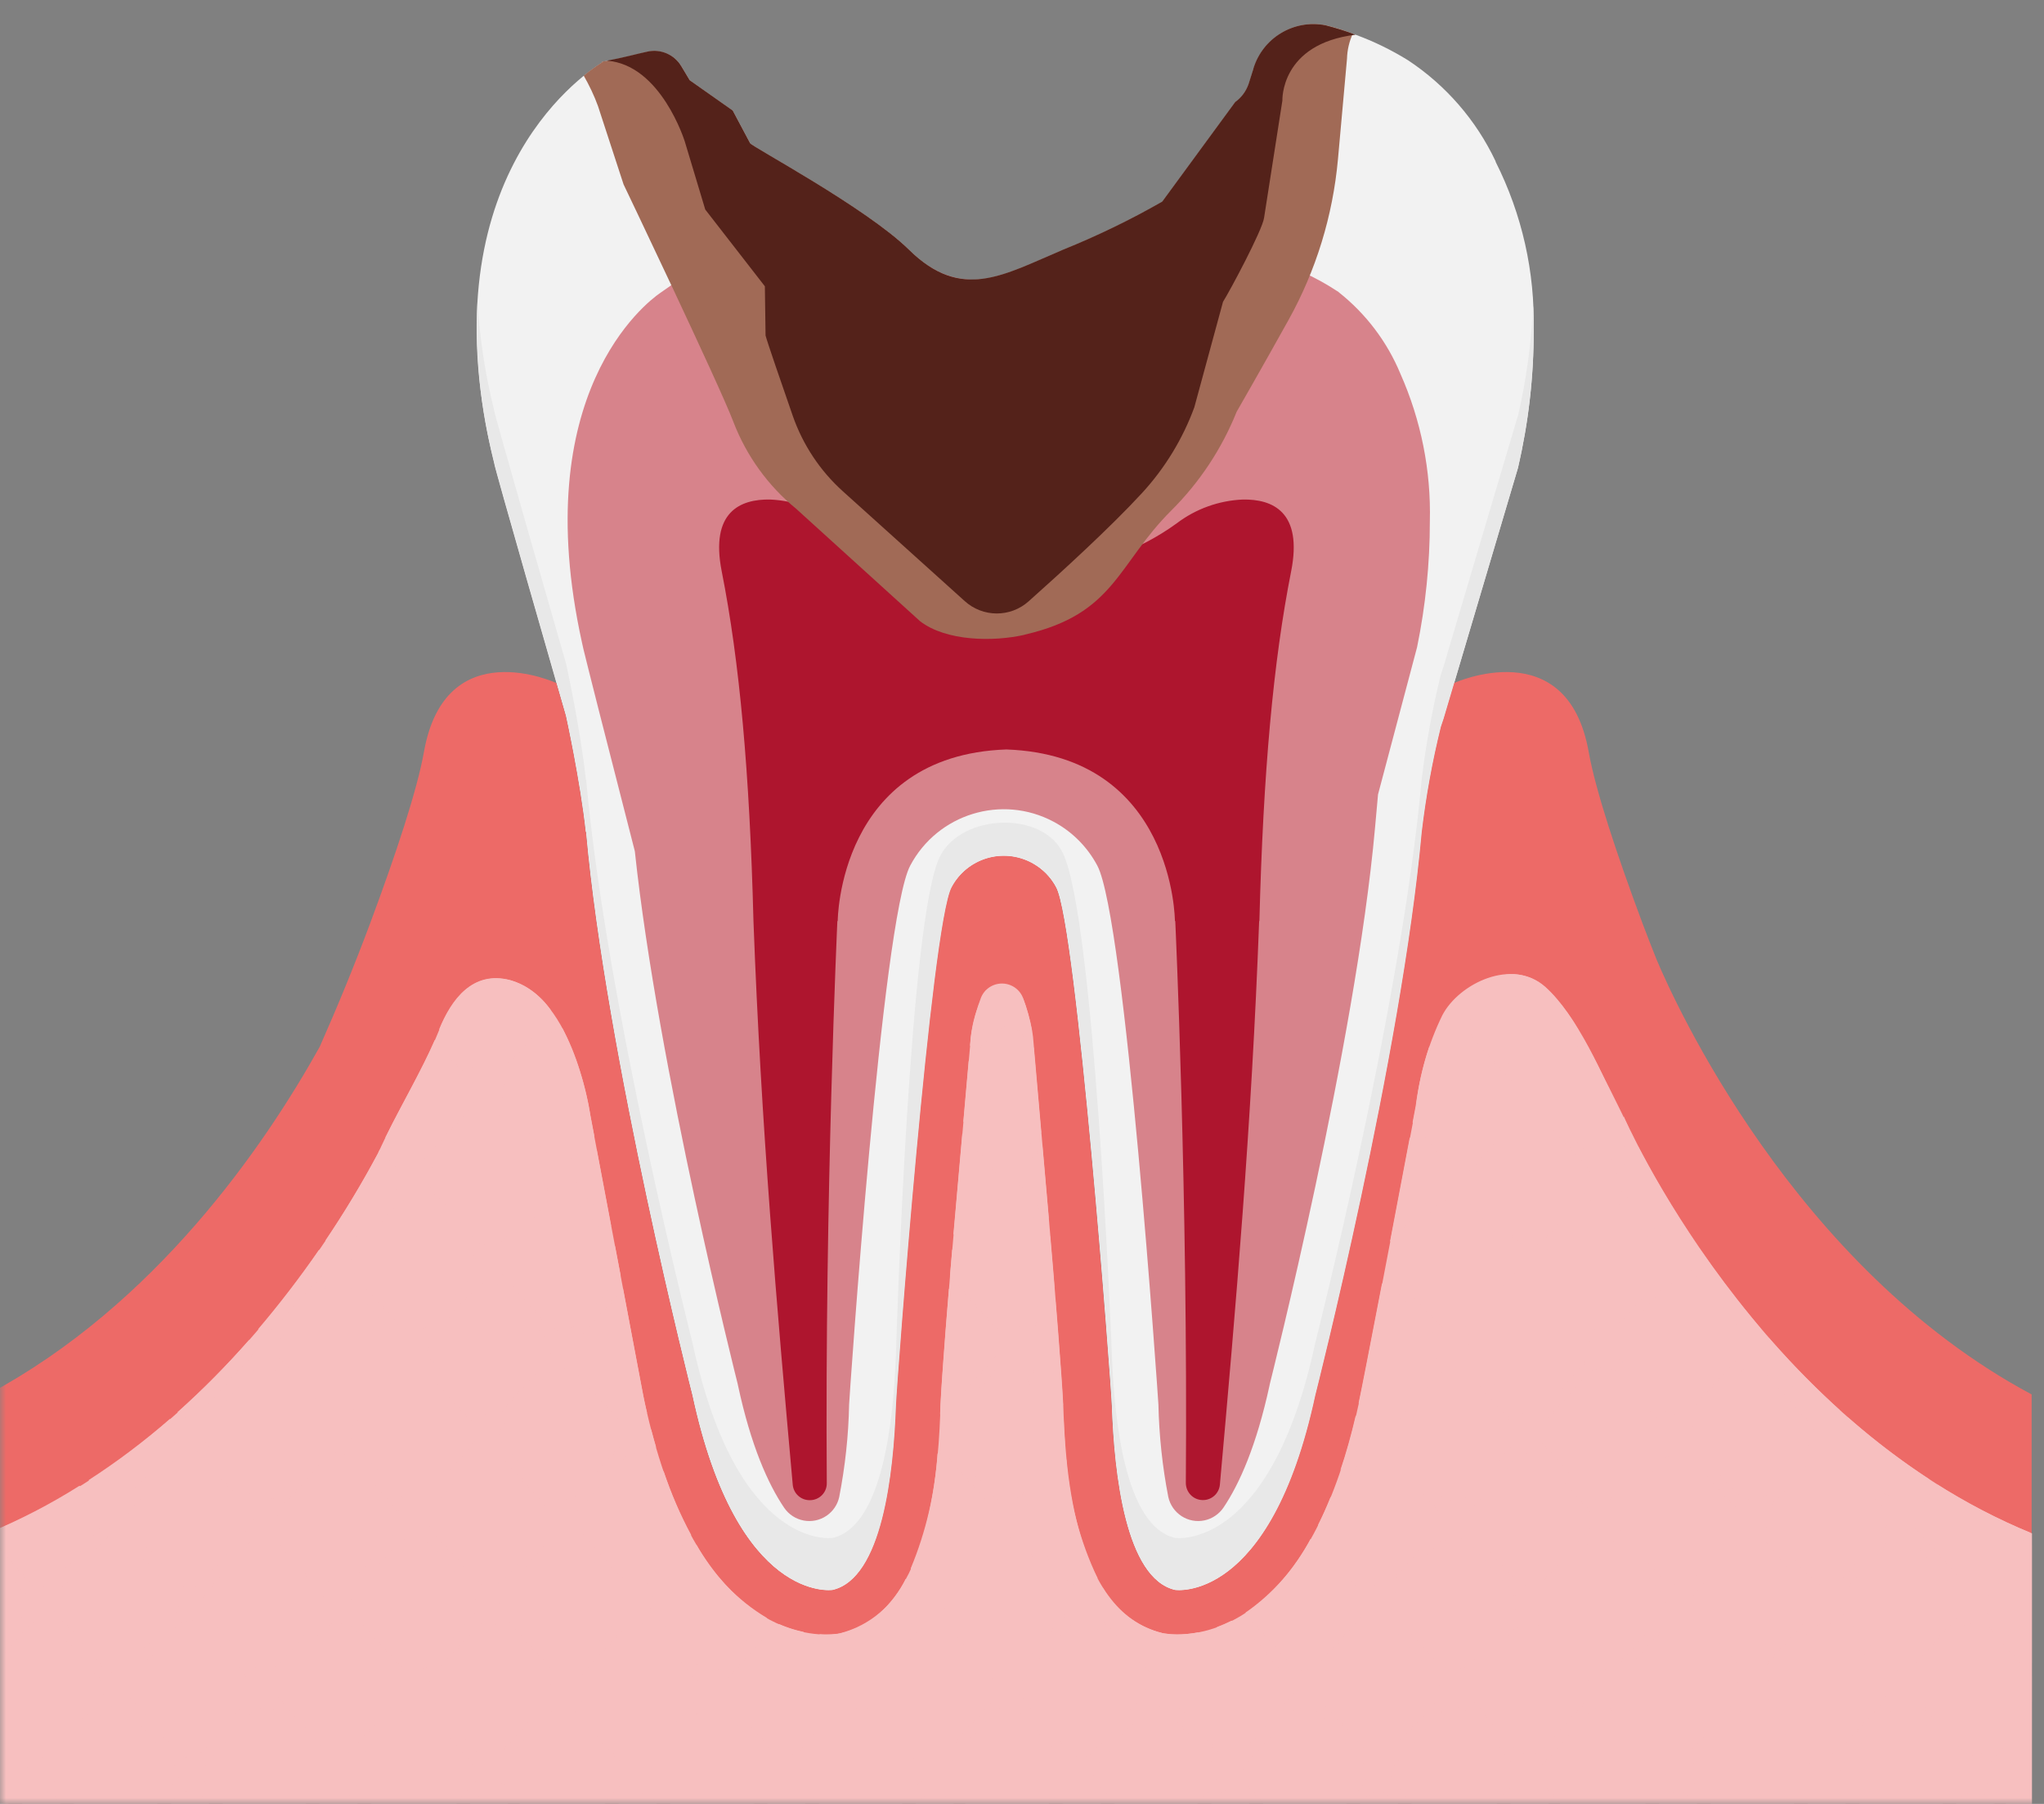 <svg width="170" height="150" viewBox="0 0 170 150" fill="none" xmlns="http://www.w3.org/2000/svg">
<rect x="0" y="0" width="170" height="150" fill="#808080" stroke="none"/>
<mask id="mask0_2660_97833" style="mask-type:alpha" maskUnits="userSpaceOnUse" x="0" y="0" width="170" height="150">
<rect width="170" height="150" fill="#D9D9D9"/>
</mask>
<g mask="url(#mask0_2660_97833)">
<path d="M124.391 13.415C122.777 9.996 120.255 7.091 117.104 5.009C115.722 4.156 114.263 3.44 112.746 2.888H112.736C112.224 2.694 111.712 2.51 111.19 2.355C111.122 2.336 111.054 2.316 110.987 2.297C110.755 2.229 110.513 2.171 110.281 2.113C107.643 1.58 105.043 3.149 104.261 5.725L103.845 7.033C103.632 7.623 103.256 8.137 102.753 8.505L96.684 16.785C94.026 18.305 91.263 19.642 88.421 20.784C83.415 22.905 79.984 25.094 75.607 20.784C72.06 17.298 62.551 12.223 62.396 11.933L60.946 9.212L57.371 6.694L56.675 5.532C56.105 4.573 54.993 4.079 53.901 4.302C52.983 4.495 51.64 4.883 50.084 5.135V5.193C48.122 6.413 35.404 15.322 41.096 38.497C41.048 38.632 46.373 57.11 47.069 59.54C47.069 59.54 48.258 64.944 48.721 69.215L48.741 69.195C50.403 87.789 57.593 116.057 57.593 116.057C61.333 133.45 69.248 132.24 69.248 132.24C73.365 131.281 74.302 122.594 74.505 116.939C74.573 114.992 77.443 76.991 79.134 73.815C80.41 71.403 83.396 70.493 85.802 71.772C86.672 72.236 87.387 72.943 87.841 73.815C89.533 76.991 92.403 114.992 92.471 116.939C92.664 122.584 93.611 131.281 97.728 132.24C97.728 132.24 105.652 133.44 109.383 116.057C109.383 116.057 116.563 87.808 118.235 69.215C118.583 66.271 119.114 63.346 119.829 60.46C119.974 60.034 120.052 59.802 120.052 59.802L126.246 38.923C127.116 35.175 127.561 31.35 127.551 27.505C127.677 22.634 126.585 17.802 124.391 13.453" fill="#F2F2F2"/>
<path d="M168.381 150.194H168.971V115.951C149.16 105.356 139.225 83.218 137.795 79.829C137.389 78.802 136.983 77.785 136.596 76.749C134.48 71.074 132.702 65.728 132.132 62.523C130.354 52.5 120.921 56.8 120.921 56.8L120.042 59.773C120.042 59.773 119.965 60.005 119.82 60.431C119.114 63.317 118.583 66.232 118.225 69.186C116.553 87.779 109.373 116.028 109.373 116.028C105.633 133.421 97.718 132.21 97.718 132.21C93.601 131.252 92.664 122.565 92.461 116.909C92.393 114.963 89.523 76.962 87.832 73.786C86.556 71.374 83.57 70.464 81.164 71.742C80.294 72.207 79.588 72.914 79.124 73.786C77.433 76.962 74.563 114.963 74.495 116.909C74.302 122.555 73.355 131.252 69.238 132.21C69.238 132.21 61.314 133.411 57.583 116.028C57.583 116.028 50.393 87.76 48.731 69.166L48.712 69.186C48.258 64.915 47.059 59.511 47.059 59.511L46.276 56.8C46.276 56.8 37.038 52.5 35.259 62.523C34.689 65.728 32.911 71.074 30.795 76.749C29.5 80.226 28.089 83.654 26.591 87.043C21.942 95.382 12.906 108.513 -1 115.951V150.194H168.372H168.381Z" fill="#ED6A67"/>
<path d="M169 150.194V127.504C146.029 118.101 135.05 92.835 135.05 92.835L135.002 93.319C134.925 93.115 134.847 92.922 134.76 92.718C133.475 89.6 131.107 84.341 128.527 82.066C125.773 79.616 121.347 81.775 119.965 84.409C118.805 86.782 118.061 89.339 117.771 91.973C115.432 104.339 113.258 115.68 112.997 116.764C109.247 134.041 101.188 135.91 97.902 135.91C97.593 135.91 97.283 135.89 96.974 135.842L96.829 135.823L96.684 135.794C89.021 134.012 88.576 121.103 88.431 116.822C88.335 114.74 87.793 107.777 87.204 100.969L85.918 86.23C85.899 86.065 85.88 85.91 85.851 85.746C85.677 84.797 85.426 83.857 85.078 82.957C84.681 81.988 83.589 81.533 82.623 81.921C82.15 82.114 81.782 82.482 81.589 82.957C81.241 83.857 80.99 84.797 80.816 85.755C80.796 85.92 80.777 86.075 80.748 86.24L79.453 100.979C78.854 107.777 78.313 114.731 78.226 116.851C78.081 121.103 77.627 134.021 69.973 135.803L69.818 135.832L69.664 135.861C69.364 135.9 69.055 135.929 68.755 135.92C65.469 135.92 57.41 134.05 53.631 116.667C53.525 116.222 53.525 116.135 49.108 92.796C49.108 92.796 47.736 82.889 42.44 81.514C39.299 80.7 37.521 83.16 36.497 85.717C35.182 89.009 32.902 92.612 31.423 95.943C27.683 102.984 17.043 120.134 -0.99 127.514V150.204H168.971L169 150.194Z" fill="#F7BFBF"/>
<path d="M126.246 34.565L120.052 55.444C120.052 55.444 119.974 55.676 119.83 56.102C119.124 58.988 118.593 61.903 118.235 64.857C116.563 83.451 109.383 111.699 109.383 111.699C105.643 129.092 97.728 127.882 97.728 127.882C93.611 126.923 92.674 118.236 92.471 112.581C92.403 110.634 91.002 76.517 88.421 70.977C86.749 67.385 80.014 67.656 78.197 71.171C75.636 76.11 74.582 110.634 74.515 112.581C74.322 118.227 73.374 126.923 69.258 127.882C69.258 127.882 61.333 129.083 57.603 111.699C57.603 111.699 50.413 83.431 48.751 64.838L48.731 64.857C48.277 60.586 47.079 55.182 47.079 55.182C46.383 52.752 41.058 34.274 41.106 34.139C40.362 31.175 39.898 28.144 39.715 25.084C39.502 29.587 39.966 34.1 41.106 38.458C41.058 38.593 46.383 57.071 47.079 59.502C47.079 59.502 48.267 64.905 48.731 69.176L48.751 69.157C50.413 87.75 57.603 116.019 57.603 116.019C61.343 133.411 69.258 132.201 69.258 132.201C73.374 131.242 74.312 122.555 74.515 116.9C74.582 114.953 77.453 76.953 79.144 73.776C80.42 71.365 83.406 70.454 85.812 71.733C86.682 72.198 87.397 72.904 87.851 73.776C89.542 76.953 92.413 114.953 92.48 116.9C92.674 122.546 93.621 131.242 97.738 132.201C97.738 132.201 105.662 133.402 109.392 116.019C109.392 116.019 116.573 87.77 118.245 69.176C118.593 66.232 119.124 63.307 119.839 60.422C119.984 59.995 120.061 59.763 120.061 59.763L126.256 38.884C127.126 35.136 127.57 31.311 127.561 27.466C127.561 26.769 127.541 26.091 127.512 25.433C127.367 28.512 126.942 31.563 126.256 34.565" fill="#E8E8E8"/>
<path d="M101.1 148.248C101.477 147.831 101.477 147.202 101.1 146.785L97.138 142.243C96.636 141.691 95.775 141.662 95.225 142.166C95.196 142.195 95.176 142.214 95.147 142.243L91.185 146.785C90.808 147.202 90.808 147.831 91.185 148.248L92.886 150.194H99.409L101.1 148.248Z" fill="#F7BFBF"/>
<path d="M90.905 133.383C90.905 133.654 91.002 133.915 91.185 134.119L95.147 138.66C95.466 139.009 95.95 139.174 96.413 139.067C96.694 139.009 96.945 138.873 97.129 138.66L99.69 135.726C99.09 135.842 98.482 135.91 97.863 135.91C97.554 135.91 97.245 135.891 96.935 135.842L96.79 135.823L96.645 135.794C94.558 135.252 92.78 133.896 91.717 132.017L91.156 132.666C90.973 132.869 90.876 133.131 90.876 133.402" fill="#F7BFBF"/>
<path d="M90.963 149.313C90.461 148.761 89.6 148.732 89.05 149.236C89.021 149.265 89.001 149.284 88.972 149.313L88.199 150.194H91.736L90.963 149.313Z" fill="#F7BFBF"/>
<path d="M103.314 149.313C102.811 148.761 101.951 148.732 101.4 149.236C101.371 149.265 101.352 149.284 101.323 149.313L100.55 150.194H104.077L103.314 149.313Z" fill="#F7BFBF"/>
<path d="M115.964 149.642C115.316 148.935 114.214 148.887 113.509 149.536C113.47 149.574 113.432 149.603 113.403 149.642L112.919 150.194H116.447L115.964 149.642Z" fill="#F7BFBF"/>
<path d="M125.802 148.461C126.285 147.928 126.285 147.105 125.802 146.572L122.313 142.582C121.55 141.837 120.332 141.837 119.568 142.582L116.08 146.572C115.596 147.105 115.596 147.928 116.08 148.461L117.597 150.194H124.294L125.811 148.461H125.802Z" fill="#F7BFBF"/>
<path d="M113.277 148.461C113.761 147.928 113.761 147.105 113.277 146.572L109.789 142.582C109.141 141.875 108.039 141.827 107.334 142.476C107.295 142.515 107.257 142.544 107.228 142.582L103.739 146.572C103.256 147.105 103.256 147.928 103.739 148.461L105.256 150.194H111.779L113.297 148.461H113.277Z" fill="#F7BFBF"/>
<path d="M88.644 148.364C89.078 147.88 89.078 147.153 88.644 146.669L84.894 142.427C84.304 141.788 83.319 141.749 82.681 142.33C82.652 142.36 82.613 142.389 82.584 142.427L78.883 146.669C78.448 147.153 78.448 147.88 78.883 148.364L80.487 150.194H87.03L88.644 148.364Z" fill="#F7BFBF"/>
<path d="M79.028 149.642C78.381 148.935 77.279 148.887 76.573 149.536C76.535 149.574 76.496 149.603 76.467 149.642L75.984 150.194H79.511L79.028 149.642Z" fill="#F7BFBF"/>
<path d="M165.56 149.642C164.912 148.935 163.811 148.887 163.105 149.536C163.067 149.574 163.028 149.603 162.999 149.642L162.516 150.194H166.043L165.56 149.642Z" fill="#F7BFBF"/>
<path d="M76.341 148.461C76.824 147.928 76.824 147.105 76.341 146.572L72.853 142.582C72.205 141.875 71.103 141.817 70.398 142.476C70.359 142.515 70.32 142.544 70.291 142.582L66.803 146.572C66.32 147.105 66.32 147.928 66.803 148.461L68.32 150.194H74.843L76.361 148.461H76.341Z" fill="#F7BFBF"/>
<path d="M109.537 140.452C109.537 140.665 109.585 140.868 109.682 141.062C109.74 141.188 109.808 141.294 109.895 141.401L110.33 141.895L113.383 145.391C114.031 146.098 115.133 146.146 115.838 145.497C115.877 145.459 115.915 145.43 115.944 145.391L118.998 141.895L119.433 141.401C119.916 140.868 119.916 140.045 119.433 139.512L115.944 135.523C115.297 134.816 114.195 134.767 113.49 135.416C113.451 135.455 113.412 135.484 113.383 135.523L109.895 139.512C109.663 139.774 109.537 140.113 109.537 140.452Z" fill="#F7BFBF"/>
<path d="M85.068 139.6C85.02 139.667 84.971 139.745 84.933 139.822C84.894 139.871 84.865 139.919 84.846 139.977C84.846 139.997 84.826 140.016 84.826 140.035C84.701 140.394 84.749 140.781 84.952 141.101C84.981 141.169 85.029 141.236 85.068 141.294L88.972 145.71C89.475 146.262 90.335 146.291 90.886 145.788C90.915 145.759 90.934 145.739 90.963 145.71L94.925 141.169C95.302 140.752 95.302 140.123 94.925 139.706L90.963 135.164C90.46 134.612 89.6 134.583 89.049 135.087C89.02 135.116 89.001 135.135 88.972 135.164L88.064 136.21V136.162L85.068 139.6Z" fill="#F7BFBF"/>
<path d="M111.528 130.438L109.779 128.444C109.566 128.211 109.295 128.046 108.996 127.969C107.711 130.419 105.855 132.521 103.584 134.099C103.623 134.177 103.671 134.254 103.719 134.322L107.208 138.312C107.855 139.019 108.957 139.067 109.663 138.418C109.701 138.38 109.74 138.35 109.769 138.312L113.258 134.322C113.741 133.789 113.741 132.976 113.258 132.433L111.518 130.438H111.528Z" fill="#F7BFBF"/>
<path d="M128.498 145.381L131.987 141.391C132.47 140.858 132.47 140.035 131.987 139.503L128.498 135.513C127.851 134.806 126.749 134.757 126.043 135.406C126.005 135.445 125.966 135.474 125.937 135.513L122.448 139.503C121.965 140.035 121.965 140.849 122.448 141.391L125.512 144.887L125.947 145.381C126.594 146.088 127.696 146.136 128.401 145.488C128.44 145.449 128.479 145.42 128.508 145.381" fill="#F7BFBF"/>
<path d="M140.849 149.642C140.201 148.935 139.1 148.887 138.394 149.536C138.356 149.574 138.317 149.603 138.288 149.642L137.805 150.194H141.332L140.849 149.642Z" fill="#F7BFBF"/>
<path d="M138.278 135.513L134.789 139.503C134.557 139.764 134.432 140.103 134.432 140.442C134.432 140.694 134.499 140.936 134.625 141.159C134.625 141.159 134.625 141.159 134.625 141.168C134.673 141.246 134.722 141.314 134.78 141.381L138.268 145.371C138.916 146.078 140.017 146.127 140.723 145.478C140.762 145.439 140.8 145.41 140.829 145.371L144.318 141.381C144.801 140.849 144.801 140.026 144.318 139.493L140.829 135.503C140.182 134.796 139.08 134.748 138.375 135.397C138.336 135.435 138.297 135.464 138.268 135.503" fill="#F7BFBF"/>
<path d="M150.513 148.461C150.996 147.928 150.996 147.105 150.513 146.572L147.459 143.076L147.024 142.582C146.376 141.875 145.275 141.827 144.569 142.476C144.531 142.515 144.492 142.544 144.463 142.582L140.974 146.572C140.491 147.105 140.491 147.928 140.974 148.461L142.491 150.194H149.005L150.522 148.461H150.513Z" fill="#F7BFBF"/>
<path d="M145.381 127.911C145.188 127.949 145.004 128.027 144.84 128.133C144.704 128.211 144.588 128.308 144.482 128.424C144.482 128.424 144.463 128.443 144.453 128.443L140.964 132.433C140.481 132.966 140.481 133.789 140.964 134.322L144.453 138.312C144.994 138.893 145.845 139.038 146.55 138.67C146.734 138.583 146.889 138.457 147.024 138.312L150.513 134.322C150.996 133.789 150.996 132.966 150.513 132.433L148.763 130.438L147.014 128.443C146.686 128.075 146.222 127.872 145.729 127.882C145.613 127.882 145.487 127.891 145.371 127.92" fill="#F7BFBF"/>
<path d="M162.873 148.461C163.356 147.928 163.356 147.105 162.873 146.572L159.384 142.582C158.737 141.875 157.635 141.827 156.93 142.476C156.891 142.515 156.852 142.544 156.823 142.582L153.335 146.572C152.851 147.105 152.851 147.928 153.335 148.461L154.852 150.194H161.375L162.892 148.461H162.873Z" fill="#F7BFBF"/>
<path d="M153.199 149.642C152.552 148.935 151.45 148.887 150.745 149.536C150.706 149.574 150.667 149.603 150.638 149.642L150.155 150.194H153.683L153.199 149.642Z" fill="#F7BFBF"/>
<path d="M150.638 121.384L147.15 125.374C146.666 125.906 146.666 126.72 147.15 127.262L150.638 131.252C150.638 131.252 150.658 131.271 150.667 131.271C150.773 131.388 150.89 131.484 151.025 131.562C151.17 131.649 151.324 131.717 151.489 131.756C151.634 131.794 151.779 131.814 151.924 131.814C152.416 131.814 152.88 131.61 153.209 131.252L156.698 127.262C156.814 127.126 156.91 126.981 156.968 126.817C157.026 126.662 157.055 126.487 157.055 126.323C157.055 125.974 156.93 125.635 156.698 125.383L153.209 121.393C152.561 120.686 151.46 120.638 150.754 121.287C150.716 121.326 150.677 121.355 150.648 121.393" fill="#F7BFBF"/>
<path d="M138.162 148.461C138.645 147.928 138.645 147.105 138.162 146.572L134.673 142.582C133.91 141.837 132.692 141.837 131.929 142.582L128.44 146.572C127.957 147.105 127.957 147.928 128.44 148.461L129.957 150.194H136.654L138.172 148.461H138.162Z" fill="#F7BFBF"/>
<path d="M153.325 120.193L156.814 124.183C157.461 124.889 158.563 124.938 159.268 124.289C159.307 124.25 159.346 124.221 159.374 124.183L160.428 122.982C158.07 121.442 155.818 119.728 153.702 117.868L153.325 118.304C152.842 118.847 152.842 119.66 153.325 120.193Z" fill="#F7BFBF"/>
<path d="M128.488 149.642C127.841 148.935 126.739 148.887 126.033 149.536C125.995 149.574 125.956 149.603 125.927 149.642L125.444 150.194H128.971L128.488 149.642Z" fill="#F7BFBF"/>
<path d="M153.199 135.513C152.552 134.806 151.45 134.757 150.745 135.406C150.706 135.445 150.667 135.474 150.638 135.513L147.15 139.503C146.918 139.764 146.792 140.103 146.792 140.442C146.792 140.694 146.86 140.936 146.985 141.159C147.034 141.246 147.082 141.323 147.14 141.391L150.136 144.819L150.629 145.381C151.276 146.088 152.378 146.136 153.083 145.488C153.122 145.449 153.161 145.42 153.19 145.381L156.678 141.391C156.775 141.285 156.852 141.159 156.91 141.023C156.988 140.858 157.026 140.674 157.036 140.49V140.442C157.036 140.093 156.91 139.754 156.678 139.503L153.199 135.513Z" fill="#F7BFBF"/>
<path d="M159.384 138.321L162.873 134.332C163.356 133.799 163.356 132.985 162.873 132.443L161.123 130.448L159.374 128.453C159.133 128.182 158.804 127.988 158.447 127.921C158.215 127.872 157.973 127.872 157.731 127.921C157.374 127.988 157.045 128.172 156.804 128.453L155.054 130.448L153.305 132.443C152.822 132.976 152.822 133.789 153.305 134.332L156.794 138.321C157.441 139.028 158.543 139.077 159.249 138.428C159.287 138.389 159.326 138.36 159.355 138.321" fill="#F7BFBF"/>
<path d="M66.677 149.642C66.029 148.935 64.928 148.887 64.222 149.536C64.184 149.574 64.145 149.603 64.116 149.642L63.633 150.194H67.16L66.677 149.642Z" fill="#F7BFBF"/>
<path d="M97.081 140.452V140.471C97.081 140.626 97.119 140.791 97.196 140.926C97.235 141.004 97.274 141.072 97.332 141.139C97.341 141.159 97.351 141.168 97.361 141.188L101.323 145.73C101.825 146.282 102.686 146.311 103.236 145.807C103.265 145.778 103.285 145.759 103.314 145.73L107.276 141.188C107.363 141.081 107.44 140.965 107.489 140.839C107.508 140.781 107.527 140.713 107.537 140.645C107.547 140.578 107.556 140.519 107.556 140.452C107.556 140.181 107.46 139.919 107.276 139.716L103.797 135.745L103.304 135.184C103.072 134.932 102.763 134.786 102.425 134.767C102.038 134.961 101.632 135.135 101.226 135.29L97.351 139.725C97.167 139.929 97.071 140.19 97.071 140.461" fill="#F7BFBF"/>
<path d="M140.964 106.063L144.453 110.053C144.956 110.605 145.758 110.77 146.444 110.47C144.627 108.32 142.917 106.083 141.322 103.768L140.964 104.175C140.481 104.707 140.481 105.531 140.964 106.063Z" fill="#F7BFBF"/>
<path d="M4.431 145.72L8.393 141.178C8.77 140.762 8.77 140.132 8.393 139.716L4.431 135.174C3.929 134.622 3.069 134.593 2.518 135.096C2.489 135.125 2.469 135.145 2.44 135.174L-1 139.106V141.769L2.44 145.701C2.943 146.253 3.803 146.282 4.354 145.778C4.383 145.749 4.402 145.73 4.431 145.701" fill="#F7BFBF"/>
<path d="M26.745 148.461C27.228 147.928 27.228 147.105 26.745 146.572L23.256 142.582C22.609 141.875 21.507 141.827 20.802 142.476C20.763 142.515 20.724 142.544 20.695 142.582L17.207 146.572C16.723 147.105 16.723 147.928 17.207 148.461L18.724 150.194H25.247L26.764 148.461H26.745Z" fill="#F7BFBF"/>
<path d="M22.986 110.305C23.083 110.237 23.18 110.15 23.257 110.053L26.746 106.063C27.229 105.531 27.229 104.708 26.746 104.175L26.533 103.923C24.958 106.209 23.257 108.417 21.459 110.537C21.981 110.692 22.542 110.605 22.986 110.295" fill="#F7BFBF"/>
<path d="M162.989 135.513L159.5 139.503C159.017 140.035 159.017 140.849 159.5 141.391L162.564 144.887L162.998 145.381C163.646 146.088 164.757 146.136 165.463 145.488C165.502 145.459 165.53 145.42 165.569 145.381L168.981 141.478V139.406L166.004 135.997L165.569 135.503C164.922 134.796 163.82 134.738 163.114 135.397C163.076 135.435 163.037 135.464 163.008 135.503" fill="#F7BFBF"/>
<path d="M54.568 120.338C54.423 119.854 54.288 119.35 54.153 118.837C54.104 118.972 54.085 119.108 54.075 119.253C54.075 119.602 54.201 119.941 54.433 120.202L54.558 120.347L54.568 120.338Z" fill="#F7BFBF"/>
<path d="M150.638 117.123C151.266 117.801 152.32 117.859 153.016 117.258C150.938 115.379 148.966 113.375 147.13 111.264C146.666 111.796 146.666 112.6 147.15 113.123L150.638 117.113V117.123Z" fill="#F7BFBF"/>
<path d="M16.792 117.452L20.754 112.92C21.131 112.503 21.131 111.874 20.754 111.457L20.715 111.419C18.85 113.54 16.869 115.544 14.762 117.423L14.801 117.462C15.303 118.014 16.163 118.043 16.714 117.539C16.743 117.51 16.763 117.491 16.792 117.462" fill="#F7BFBF"/>
<path d="M36.545 85.591L39.396 88.855C40.043 89.561 41.145 89.61 41.85 88.961C41.889 88.922 41.928 88.893 41.957 88.855L45.445 84.865C45.658 84.613 45.784 84.303 45.793 83.974C44.981 82.792 43.793 81.911 42.42 81.495C39.318 80.691 37.55 83.073 36.525 85.591" fill="#F7BFBF"/>
<path d="M2.44 147.512C2.44 147.202 2.324 146.902 2.112 146.659L-1 143.096V150.185H0.517L2.121 148.354C2.334 148.122 2.44 147.822 2.45 147.502" fill="#F7BFBF"/>
<path d="M82.526 84.865C83.01 84.332 83.01 83.519 82.526 82.976L81.995 82.366C81.386 83.402 80.99 84.555 80.806 85.746C80.777 85.911 80.758 86.066 80.739 86.221L80.671 86.976L82.517 84.865H82.526Z" fill="#F7BFBF"/>
<path d="M117.491 93.338L119.752 95.924C120.399 96.631 121.501 96.679 122.207 96.031C122.245 95.992 122.284 95.963 122.313 95.924L125.802 91.934C126.285 91.401 126.285 90.588 125.802 90.046L122.313 86.056C121.665 85.349 120.564 85.3 119.858 85.949C119.82 85.988 119.781 86.017 119.752 86.056L118.853 87.082C118.331 88.68 117.964 90.317 117.742 91.973C117.655 92.428 117.568 92.893 117.481 93.348" fill="#F7BFBF"/>
<path d="M85.068 84.768L85.812 85.61C85.647 84.739 85.406 83.877 85.097 83.034L85.068 83.064C84.961 83.189 84.874 83.335 84.817 83.49C84.701 83.761 84.701 84.061 84.817 84.332C84.874 84.487 84.952 84.632 85.068 84.758" fill="#F7BFBF"/>
<path d="M122.429 84.865L125.918 88.855C126.536 89.561 127.618 89.639 128.324 89.01C128.382 88.961 128.43 88.903 128.488 88.855L131.291 85.659C130.537 84.332 129.6 83.121 128.498 82.066C127.802 81.446 126.923 81.078 125.995 81.01C124.855 80.952 123.753 81.436 123.009 82.308L122.429 82.976C121.955 83.519 121.955 84.322 122.429 84.865Z" fill="#F7BFBF"/>
<path d="M75.327 131.281C74.293 133.499 72.331 135.145 69.963 135.784L69.809 135.823L69.654 135.852C69.355 135.891 69.045 135.91 68.746 135.91C68.562 135.91 68.359 135.91 68.147 135.891L70.282 138.331C70.93 139.038 72.031 139.086 72.737 138.438C72.776 138.399 72.814 138.37 72.843 138.331L76.332 134.341C76.815 133.809 76.815 132.985 76.332 132.453L75.317 131.291L75.327 131.281Z" fill="#F7BFBF"/>
<path d="M60.26 140.452C60.26 140.704 60.328 140.946 60.453 141.169C60.453 141.169 60.453 141.169 60.453 141.178C60.502 141.256 60.55 141.324 60.608 141.391L63.604 144.82L64.097 145.381C64.744 146.088 65.846 146.137 66.552 145.488C66.59 145.449 66.629 145.42 66.658 145.381L70.147 141.391C70.243 141.285 70.32 141.159 70.378 141.023C70.456 140.859 70.494 140.675 70.504 140.491V140.442C70.504 140.094 70.378 139.755 70.147 139.503L66.822 135.697C66.136 135.552 65.459 135.339 64.822 135.058C64.541 135.135 64.29 135.3 64.097 135.513L60.608 139.503C60.376 139.764 60.251 140.103 60.251 140.442" fill="#F7BFBF"/>
<path d="M54.075 133.382C54.075 133.731 54.201 134.07 54.433 134.322L57.921 138.311C58.395 138.825 59.139 139.009 59.796 138.767C59.893 138.728 59.989 138.689 60.076 138.631C60.134 138.602 60.183 138.573 60.241 138.534C60.328 138.466 60.415 138.389 60.482 138.311L63.778 134.535C61.313 133.063 59.294 130.951 57.912 128.434L54.423 132.423C54.191 132.685 54.065 133.024 54.065 133.363" fill="#F7BFBF"/>
<path d="M63.991 148.461C64.474 147.928 64.474 147.105 63.991 146.572L60.937 143.076L60.502 142.582C59.854 141.875 58.753 141.827 58.047 142.476C58.009 142.515 57.97 142.544 57.941 142.582L54.452 146.572C53.969 147.105 53.969 147.928 54.452 148.461L55.969 150.194H62.493L64.01 148.461H63.991Z" fill="#F7BFBF"/>
<path d="M54.317 149.642C53.669 148.935 52.567 148.887 51.862 149.536C51.823 149.574 51.785 149.603 51.756 149.642L51.273 150.194H54.8L54.317 149.642Z" fill="#F7BFBF"/>
<path d="M51.756 135.513L48.267 139.503C48.035 139.764 47.91 140.103 47.91 140.442C47.91 140.694 47.977 140.936 48.103 141.159C48.103 141.159 48.103 141.159 48.103 141.168C48.151 141.246 48.2 141.314 48.258 141.381L51.746 145.371C52.394 146.078 53.495 146.127 54.201 145.478C54.24 145.439 54.278 145.41 54.307 145.371L57.796 141.381C58.279 140.849 58.279 140.026 57.796 139.493L54.307 135.503C53.66 134.796 52.558 134.748 51.853 135.397C51.814 135.435 51.775 135.464 51.746 135.503" fill="#F7BFBF"/>
<path d="M76.467 135.513L72.978 139.503C72.495 140.035 72.495 140.849 72.978 141.391L76.032 144.887L76.467 145.381C77.114 146.088 78.216 146.136 78.921 145.488C78.96 145.449 78.999 145.42 79.028 145.381L82.516 141.391C83 140.858 83 140.035 82.516 139.503L79.463 136.007L79.028 135.513C78.38 134.806 77.279 134.757 76.573 135.406C76.534 135.445 76.496 135.474 76.467 135.513Z" fill="#F7BFBF"/>
<path d="M23.015 140.452C23.015 140.665 23.064 140.868 23.16 141.062C23.218 141.188 23.286 141.294 23.373 141.401L23.808 141.895L26.861 145.391C27.509 146.098 28.611 146.146 29.316 145.497C29.355 145.459 29.393 145.43 29.422 145.391L32.476 141.895L32.911 141.401C33.394 140.868 33.394 140.055 32.911 139.512L29.422 135.523C28.775 134.816 27.673 134.767 26.968 135.416C26.929 135.455 26.89 135.484 26.861 135.523L23.373 139.512C23.141 139.774 23.015 140.113 23.015 140.452Z" fill="#F7BFBF"/>
<path d="M39.28 148.461C39.763 147.928 39.763 147.105 39.28 146.572L35.791 142.582C35.028 141.837 33.81 141.837 33.046 142.582L29.558 146.572C29.075 147.105 29.075 147.928 29.558 148.461L31.075 150.194H37.772L39.289 148.461H39.28Z" fill="#F7BFBF"/>
<path d="M29.432 149.642C28.784 148.935 27.683 148.887 26.977 149.536C26.939 149.574 26.9 149.603 26.871 149.642L26.388 150.194H29.915L29.432 149.642Z" fill="#F7BFBF"/>
<path d="M24.996 130.438L23.247 128.443C23.005 128.172 22.677 127.979 22.319 127.911C22.087 127.862 21.846 127.862 21.604 127.911C21.246 127.979 20.918 128.163 20.676 128.443L18.927 130.438L17.178 132.433C16.695 132.966 16.695 133.779 17.178 134.322L20.666 138.312C21.314 139.019 22.416 139.067 23.121 138.418C23.16 138.379 23.198 138.35 23.227 138.312L26.716 134.322C27.199 133.789 27.199 132.976 26.716 132.433L24.967 130.438H24.996Z" fill="#F7BFBF"/>
<path d="M51.63 148.461C52.114 147.928 52.114 147.105 51.63 146.572L48.142 142.582C47.378 141.837 46.16 141.837 45.397 142.582L41.908 146.572C41.425 147.105 41.425 147.918 41.908 148.461L43.426 150.194H50.123L51.64 148.461H51.63Z" fill="#F7BFBF"/>
<path d="M41.966 149.642C41.319 148.935 40.217 148.887 39.511 149.536C39.473 149.574 39.434 149.603 39.405 149.642L38.922 150.194H42.449L41.966 149.642Z" fill="#F7BFBF"/>
<path d="M41.966 145.381L45.455 141.391C45.938 140.858 45.938 140.035 45.455 139.503L41.966 135.513C41.319 134.806 40.217 134.757 39.512 135.406C39.473 135.445 39.434 135.474 39.405 135.513L35.917 139.503C35.433 140.035 35.433 140.849 35.917 141.391L38.971 144.887L39.405 145.381C40.053 146.088 41.154 146.136 41.86 145.488C41.899 145.449 41.937 145.42 41.966 145.381Z" fill="#F7BFBF"/>
<path d="M33.046 128.444L29.558 132.433C29.075 132.966 29.075 133.789 29.558 134.322L33.046 138.312C33.81 139.057 35.028 139.057 35.791 138.312L39.28 134.322C39.763 133.789 39.763 132.966 39.28 132.433L35.791 128.444C35.028 127.698 33.81 127.698 33.046 128.444Z" fill="#F7BFBF"/>
<path d="M131.929 100.185L128.44 104.175C127.957 104.708 127.957 105.531 128.44 106.063L131.929 110.053C132.692 110.799 133.91 110.799 134.673 110.053L138.162 106.063C138.645 105.531 138.645 104.708 138.162 104.175L134.673 100.185C133.91 99.439 132.692 99.439 131.929 100.185Z" fill="#F7BFBF"/>
<path d="M128.498 93.116C127.851 92.409 126.749 92.36 126.043 93.009C126.005 93.048 125.966 93.077 125.937 93.116L122.448 97.106C121.965 97.638 121.965 98.452 122.448 98.994L125.512 102.49L125.947 102.984C126.594 103.691 127.696 103.739 128.401 103.09C128.44 103.052 128.479 103.023 128.508 102.984L131.996 98.994C132.48 98.461 132.48 97.638 131.996 97.106L128.508 93.116H128.498Z" fill="#F7BFBF"/>
<path d="M4.654 146.785C4.277 147.202 4.277 147.831 4.654 148.248L6.355 150.194H12.878L14.579 148.248C14.956 147.831 14.956 147.202 14.579 146.785L10.617 142.243C10.114 141.691 9.254 141.662 8.703 142.166C8.674 142.195 8.655 142.214 8.626 142.243L4.654 146.785Z" fill="#F7BFBF"/>
<path d="M134.432 98.055C134.432 98.306 134.499 98.548 134.625 98.771C134.625 98.771 134.625 98.771 134.625 98.781C134.673 98.858 134.722 98.926 134.779 98.994L138.268 102.984C138.916 103.691 140.017 103.739 140.723 103.081C140.752 103.061 140.771 103.032 140.8 103.003C139.148 100.553 137.64 98.016 136.268 95.391L134.779 97.096C134.548 97.357 134.422 97.696 134.422 98.035" fill="#F7BFBF"/>
<path d="M84.933 97.435C84.933 97.435 84.865 97.532 84.846 97.59C84.846 97.609 84.826 97.629 84.826 97.648C84.701 98.006 84.749 98.394 84.952 98.713C84.991 98.781 85.029 98.849 85.068 98.907L87.223 101.347L87.194 100.96L86.701 95.343L85.068 97.212C85.02 97.28 84.971 97.357 84.933 97.435Z" fill="#F7BFBF"/>
<path d="M82.594 100.03L79.192 103.923C79.134 104.659 79.067 105.385 79.009 106.102L82.594 110.199C83.184 110.838 84.169 110.876 84.807 110.295C84.836 110.266 84.875 110.237 84.904 110.199L85.068 110.005L87.697 107.032C87.59 105.666 87.465 104.233 87.339 102.8L84.894 100.03C84.305 99.391 83.319 99.352 82.681 99.933C82.652 99.962 82.614 99.991 82.585 100.03" fill="#F7BFBF"/>
<path d="M119.568 100.185L116.08 104.175C115.596 104.708 115.596 105.531 116.08 106.063L119.568 110.053C120.332 110.799 121.55 110.799 122.313 110.053L125.802 106.063C126.285 105.531 126.285 104.708 125.802 104.175L122.313 100.185C121.55 99.439 120.332 99.439 119.568 100.185Z" fill="#F7BFBF"/>
<path d="M117.249 94.587C116.669 97.628 116.118 100.553 115.606 103.245C115.732 103.177 115.857 103.09 115.964 102.984L119.017 99.488L119.452 98.994C119.935 98.461 119.935 97.638 119.452 97.105L117.249 94.587Z" fill="#F7BFBF"/>
<path d="M41.966 107.245C41.319 106.538 40.217 106.489 39.512 107.138C39.473 107.177 39.434 107.206 39.405 107.245L35.917 111.235C35.433 111.777 35.433 112.59 35.917 113.123L39.405 117.113C40.053 117.82 41.154 117.868 41.86 117.219C41.899 117.181 41.937 117.152 41.966 117.113L45.455 113.123C45.938 112.581 45.938 111.767 45.455 111.235L41.966 107.245Z" fill="#F7BFBF"/>
<path d="M45.397 114.314L41.908 118.304C41.425 118.837 41.425 119.66 41.908 120.192L45.397 124.182C46.16 124.928 47.378 124.928 48.142 124.182L51.63 120.192C52.114 119.66 52.114 118.846 51.63 118.304L48.142 114.314C47.378 113.568 46.16 113.568 45.397 114.314Z" fill="#F7BFBF"/>
<path d="M33.046 114.314L29.558 118.304C29.075 118.837 29.075 119.66 29.558 120.192L33.046 124.182C33.81 124.928 35.028 124.928 35.791 124.182L39.28 120.192C39.763 119.66 39.763 118.846 39.28 118.304L35.791 114.314C35.028 113.568 33.81 113.568 33.046 114.314Z" fill="#F7BFBF"/>
<path d="M4.654 132.656C4.277 133.072 4.277 133.702 4.654 134.118L8.616 138.66C8.935 139.009 9.418 139.173 9.882 139.067C10.162 139.009 10.414 138.873 10.597 138.66L14.559 134.118C14.936 133.702 14.936 133.072 14.559 132.656L10.597 128.114C10.095 127.562 9.235 127.533 8.684 128.037C8.655 128.066 8.635 128.085 8.606 128.114L4.644 132.656H4.654Z" fill="#F7BFBF"/>
<path d="M10.616 124.521L14.579 119.979C14.955 119.563 14.955 118.934 14.579 118.517L14.124 117.994C11.998 119.844 9.737 121.548 7.369 123.078L8.625 124.512C9.128 125.064 9.988 125.093 10.539 124.589C10.568 124.56 10.587 124.541 10.616 124.512" fill="#F7BFBF"/>
<path d="M29.432 107.245C28.785 106.538 27.683 106.489 26.977 107.138C26.939 107.177 26.9 107.206 26.871 107.245L23.382 111.235C22.899 111.777 22.899 112.59 23.382 113.123L26.871 117.113C27.519 117.82 28.62 117.868 29.326 117.219C29.364 117.181 29.403 117.152 29.432 117.113L32.921 113.123C33.404 112.581 33.404 111.767 32.921 111.235L29.432 107.245Z" fill="#F7BFBF"/>
<path d="M5.205 150.194L4.431 149.313C3.929 148.761 3.069 148.732 2.518 149.236C2.489 149.265 2.47 149.284 2.441 149.313L1.667 150.194H5.205Z" fill="#F7BFBF"/>
<path d="M47.9 112.184C47.9 112.532 48.026 112.871 48.258 113.133L51.747 117.123C52.278 117.694 53.129 117.839 53.815 117.481C53.747 117.2 53.679 116.939 53.621 116.648C53.544 116.319 53.515 116.174 51.824 107.187C51.805 107.206 51.766 107.216 51.747 107.245L48.258 111.235C48.026 111.496 47.9 111.835 47.9 112.184Z" fill="#F7BFBF"/>
<path d="M80.033 94.268L79.444 100.96C79.395 101.531 79.347 102.112 79.289 102.684L82.507 98.994C82.99 98.461 82.99 97.648 82.507 97.106L80.023 94.258L80.033 94.268Z" fill="#F7BFBF"/>
<path d="M128.614 90.046C128.131 90.578 128.131 91.392 128.614 91.934L132.103 95.924C132.75 96.631 133.852 96.679 134.557 96.031C134.596 95.992 134.635 95.963 134.664 95.924L135.843 94.568C135.282 93.464 135.011 92.825 135.011 92.825C135.011 92.825 132.972 88.622 131.745 86.453L128.614 90.036V90.046Z" fill="#F7BFBF"/>
<path d="M82.594 85.901L80.564 88.225L80.12 93.251L82.594 96.079C83.183 96.718 84.169 96.757 84.807 96.176C84.836 96.147 84.874 96.118 84.903 96.079L86.594 94.162L85.976 87.121L84.903 85.901C84.314 85.262 83.328 85.223 82.69 85.804C82.661 85.833 82.623 85.862 82.594 85.901Z" fill="#F7BFBF"/>
<path d="M33.22 95.924C33.868 96.631 34.969 96.679 35.675 96.031C35.713 95.992 35.752 95.963 35.781 95.924L39.27 91.934C39.753 91.401 39.753 90.578 39.27 90.046L36.158 86.482C35.008 89.116 33.355 91.915 32.051 94.588L33.22 95.924Z" fill="#F7BFBF"/>
<path d="M2.122 134.235C2.557 133.75 2.557 133.024 2.122 132.54L-0.99 128.976V137.798L2.122 134.235Z" fill="#F7BFBF"/>
<path d="M45.581 86.056L42.092 90.046C41.609 90.578 41.609 91.392 42.092 91.934L45.581 95.924C46.228 96.631 47.33 96.68 48.035 96.031C48.074 95.992 48.113 95.963 48.142 95.924L49.427 94.452C49.321 93.9 49.214 93.348 49.108 92.777C48.712 90.249 47.929 87.789 46.779 85.504C46.315 85.514 45.88 85.717 45.571 86.056" fill="#F7BFBF"/>
<path d="M45.397 100.185L41.908 104.175C41.425 104.708 41.425 105.531 41.908 106.063L45.397 110.053C46.16 110.799 47.378 110.799 48.142 110.053L51.621 106.073C51.476 105.318 51.321 104.504 51.157 103.633L48.142 100.185C47.378 99.439 46.16 99.439 45.397 100.185Z" fill="#F7BFBF"/>
<path d="M4.431 131.581L8.393 127.039C8.77 126.623 8.77 125.994 8.393 125.577L6.615 123.543C4.19 125.074 1.648 126.391 -1 127.485V127.64L2.44 131.572C2.943 132.124 3.803 132.153 4.354 131.649C4.383 131.62 4.402 131.601 4.431 131.572" fill="#F7BFBF"/>
<path d="M41.966 93.116C41.319 92.409 40.217 92.36 39.512 93.009C39.473 93.048 39.434 93.077 39.405 93.116L35.917 97.106C35.433 97.638 35.433 98.452 35.917 98.994L38.971 102.49L39.405 102.984C40.053 103.691 41.154 103.739 41.86 103.09C41.899 103.052 41.937 103.023 41.966 102.984L45.455 98.994C45.938 98.461 45.938 97.638 45.455 97.106L41.966 93.116Z" fill="#F7BFBF"/>
<path d="M47.9 98.054C47.9 98.306 47.968 98.548 48.093 98.771C48.141 98.858 48.19 98.936 48.248 99.004L50.828 101.957C50.47 100.078 50.074 97.948 49.62 95.556L48.248 97.125C48.016 97.386 47.89 97.725 47.89 98.064" fill="#F7BFBF"/>
<path d="M33.046 100.185L29.558 104.175C29.075 104.708 29.075 105.531 29.558 106.063L33.046 110.053C33.81 110.799 35.028 110.799 35.791 110.053L39.28 106.063C39.763 105.531 39.763 104.708 39.28 104.175L35.791 100.185C35.028 99.439 33.81 99.439 33.046 100.185Z" fill="#F7BFBF"/>
<path d="M31.587 95.575C31.539 95.691 31.481 95.808 31.423 95.924C30.099 98.403 28.649 100.805 27.074 103.139C27.78 103.72 28.814 103.661 29.432 102.993L32.486 99.497L32.921 99.003C33.404 98.471 33.404 97.648 32.921 97.115L31.578 95.585L31.587 95.575Z" fill="#F7BFBF"/>
<path d="M144.453 114.314L140.964 118.304C140.481 118.847 140.481 119.66 140.964 120.193L144.453 124.183C145.101 124.889 146.202 124.938 146.908 124.289C146.947 124.25 146.985 124.221 147.014 124.183L150.503 120.193C150.986 119.66 150.986 118.837 150.503 118.304L147.014 114.314C146.367 113.607 145.265 113.559 144.56 114.208C144.521 114.247 144.482 114.276 144.453 114.314Z" fill="#F7BFBF"/>
<path d="M82.594 128.298L78.893 132.54C78.458 133.024 78.458 133.75 78.893 134.235L80.748 136.356L82.603 138.476C82.749 138.641 82.932 138.767 83.135 138.854C83.232 138.893 83.338 138.931 83.444 138.951C83.657 138.99 83.87 138.99 84.082 138.951C84.189 138.931 84.295 138.893 84.391 138.854C84.594 138.767 84.778 138.641 84.913 138.476L88.653 134.235C89.088 133.75 89.088 133.024 88.653 132.54L84.904 128.308C84.314 127.669 83.328 127.63 82.691 128.211C82.662 128.24 82.623 128.269 82.594 128.308" fill="#F7BFBF"/>
<path d="M29.432 121.384C28.785 120.677 27.683 120.628 26.977 121.277C26.939 121.316 26.9 121.345 26.871 121.384L23.382 125.374C22.899 125.906 22.899 126.729 23.382 127.262L26.871 131.252C27.519 131.959 28.62 132.007 29.326 131.358C29.364 131.32 29.403 131.291 29.432 131.252L32.921 127.262C33.404 126.729 33.404 125.906 32.921 125.374L29.432 121.384Z" fill="#F7BFBF"/>
<path d="M84.855 125.829C84.855 125.829 84.836 125.877 84.826 125.897C84.71 126.168 84.71 126.468 84.826 126.729C84.826 126.759 84.846 126.778 84.855 126.797C84.903 126.933 84.981 127.049 85.068 127.156L88.972 131.572C89.484 132.124 90.354 132.153 90.905 131.639C90.924 131.62 90.953 131.591 90.972 131.572L91.282 131.223C89.803 128.124 88.933 124.773 88.692 121.355L85.068 125.461C84.981 125.567 84.903 125.693 84.855 125.819" fill="#F7BFBF"/>
<path d="M51.756 121.384L48.267 125.374C48.035 125.635 47.91 125.974 47.91 126.313C47.91 126.478 47.939 126.652 47.997 126.807C48.055 126.972 48.151 127.127 48.267 127.252L50.132 129.383L51.766 131.252C52.007 131.523 52.336 131.717 52.693 131.785C53.292 131.911 53.921 131.707 54.336 131.252L57.487 127.64C56.578 125.955 55.825 124.202 55.216 122.391L54.327 121.374C53.679 120.667 52.577 120.619 51.872 121.268C51.833 121.306 51.795 121.335 51.766 121.374" fill="#F7BFBF"/>
<path d="M112.755 117.713C112.369 119.369 111.943 120.88 111.479 122.246L113.277 120.193C113.76 119.65 113.76 118.837 113.277 118.304L112.755 117.713Z" fill="#F7BFBF"/>
<path d="M41.966 121.384C41.319 120.677 40.217 120.628 39.512 121.277C39.473 121.316 39.434 121.345 39.405 121.384L35.917 125.374C35.433 125.906 35.433 126.729 35.917 127.262L39.405 131.252C39.908 131.804 40.7 131.968 41.386 131.678C41.609 131.581 41.812 131.436 41.976 131.252L45.465 127.262C45.581 127.126 45.677 126.981 45.735 126.816C45.793 126.662 45.822 126.487 45.822 126.323C45.822 125.974 45.697 125.635 45.465 125.383L41.976 121.393L41.966 121.384Z" fill="#F7BFBF"/>
<path d="M45.397 128.444L41.908 132.433C41.425 132.966 41.425 133.789 41.908 134.322L45.397 138.312C46.16 139.057 47.378 139.057 48.142 138.312L51.63 134.322C52.114 133.789 52.114 132.976 51.63 132.433L48.142 128.444C47.378 127.698 46.16 127.698 45.397 128.444Z" fill="#F7BFBF"/>
<path d="M79.028 121.384C78.757 121.084 78.38 120.9 77.975 120.861C77.762 124.153 77.008 127.388 75.742 130.429L76.457 131.252C76.622 131.436 76.815 131.581 77.047 131.678C77.733 131.978 78.525 131.804 79.028 131.252L82.517 127.262C83 126.729 83 125.906 82.517 125.374L79.028 121.384Z" fill="#F7BFBF"/>
<path d="M138.278 121.384L134.789 125.374C134.557 125.635 134.432 125.974 134.432 126.313C134.432 126.478 134.461 126.652 134.519 126.807C134.577 126.971 134.673 127.126 134.789 127.252L136.654 129.383L138.288 131.252C138.529 131.523 138.858 131.717 139.215 131.784C139.815 131.91 140.443 131.707 140.858 131.252L144.347 127.262C144.83 126.729 144.83 125.906 144.347 125.374L140.858 121.384C140.211 120.677 139.109 120.628 138.404 121.277C138.365 121.316 138.326 121.345 138.297 121.384" fill="#F7BFBF"/>
<path d="M131.929 128.444L128.44 132.433C127.957 132.966 127.957 133.789 128.44 134.322L131.929 138.312C132.692 139.057 133.91 139.057 134.673 138.312L138.162 134.322C138.645 133.789 138.645 132.966 138.162 132.433L134.673 128.444C133.91 127.698 132.692 127.698 131.929 128.444Z" fill="#F7BFBF"/>
<path d="M168.874 127.456C166.197 126.352 163.617 125.015 161.162 123.466L159.49 125.374C159.007 125.906 159.007 126.729 159.49 127.262L162.979 131.252C163.143 131.436 163.337 131.581 163.569 131.678C164.255 131.978 165.047 131.804 165.55 131.252L168.864 127.456H168.874Z" fill="#F7BFBF"/>
<path d="M128.498 121.384C127.851 120.677 126.749 120.628 126.043 121.277C126.005 121.316 125.966 121.345 125.937 121.384L122.448 125.374C121.965 125.906 121.965 126.729 122.448 127.262L125.937 131.252C126.179 131.523 126.507 131.717 126.865 131.784C126.981 131.804 127.097 131.823 127.222 131.823C127.715 131.823 128.179 131.62 128.508 131.262L131.996 127.272C132.112 127.136 132.209 126.991 132.267 126.826C132.325 126.671 132.354 126.497 132.354 126.332C132.354 125.984 132.228 125.645 131.996 125.393L128.508 121.403L128.498 121.384Z" fill="#F7BFBF"/>
<path d="M115.964 121.384C115.316 120.677 114.215 120.628 113.509 121.277C113.47 121.316 113.432 121.345 113.403 121.384L110.639 124.541C110.32 125.344 109.982 126.08 109.634 126.778C109.634 126.787 109.634 126.807 109.634 126.816C109.692 126.981 109.788 127.136 109.904 127.262L113.393 131.252C114.041 131.959 115.142 132.007 115.848 131.358C115.886 131.32 115.925 131.291 115.954 131.252L119.443 127.262C119.926 126.729 119.926 125.916 119.443 125.374L115.954 121.384H115.964Z" fill="#F7BFBF"/>
<path d="M119.568 128.444L116.08 132.433C115.596 132.966 115.596 133.789 116.08 134.322L119.568 138.312C120.332 139.057 121.55 139.057 122.313 138.312L125.802 134.322C126.285 133.789 126.285 132.966 125.802 132.433L122.313 128.444C121.55 127.698 120.332 127.698 119.568 128.444Z" fill="#F7BFBF"/>
<path d="M84.817 111.767C84.691 112.038 84.691 112.339 84.817 112.61C84.875 112.765 84.952 112.91 85.068 113.036L88.412 116.822C88.354 115.486 88.112 112.203 87.793 108.242L85.058 111.331C84.952 111.457 84.865 111.603 84.807 111.758" fill="#F7BFBF"/>
<path d="M119.568 114.314L116.08 118.304C115.596 118.837 115.596 119.66 116.08 120.192L119.568 124.182C120.332 124.928 121.55 124.928 122.313 124.182L125.802 120.192C126.285 119.66 126.285 118.837 125.802 118.304L122.313 114.314C121.55 113.568 120.332 113.568 119.568 114.314Z" fill="#F7BFBF"/>
<path d="M131.929 114.314L128.44 118.304C127.957 118.837 127.957 119.66 128.44 120.192L131.929 124.182C132.692 124.928 133.91 124.928 134.673 124.182L138.162 120.192C138.645 119.66 138.645 118.837 138.162 118.304L134.673 114.314C133.91 113.568 132.692 113.568 131.929 114.314Z" fill="#F7BFBF"/>
<path d="M115.964 107.245C115.693 106.954 115.336 106.77 114.94 106.731C113.915 112.067 113.171 115.873 112.997 116.667L113.393 117.123C114.041 117.83 115.142 117.878 115.848 117.229C115.887 117.19 115.925 117.161 115.954 117.123L119.443 113.133C119.926 112.59 119.926 111.777 119.443 111.244L115.954 107.254L115.964 107.245Z" fill="#F7BFBF"/>
<path d="M128.498 107.245C127.851 106.538 126.749 106.489 126.043 107.138C126.005 107.177 125.966 107.206 125.937 107.245L122.448 111.235C121.965 111.777 121.965 112.59 122.448 113.123L125.937 117.113C126.585 117.82 127.686 117.868 128.392 117.219C128.43 117.181 128.469 117.152 128.498 117.113L131.987 113.123C132.47 112.581 132.47 111.767 131.987 111.235L128.498 107.245Z" fill="#F7BFBF"/>
<path d="M79.028 107.245C79.028 107.245 78.951 107.196 78.921 107.167C78.554 111.593 78.284 115.37 78.216 116.832C78.216 117.064 78.197 117.326 78.187 117.597C78.506 117.529 78.806 117.365 79.028 117.123L82.516 113.133C83 112.59 83 111.777 82.516 111.244L79.028 107.254V107.245Z" fill="#F7BFBF"/>
<path d="M82.594 114.169L78.893 118.411C78.458 118.895 78.458 119.631 78.893 120.115L82.594 124.357C83.183 124.996 84.169 125.035 84.807 124.453C84.836 124.424 84.875 124.395 84.904 124.357L84.952 124.299L88.586 120.183C88.528 119.466 88.499 118.808 88.47 118.217L85.116 114.43L84.904 114.179C84.314 113.539 83.328 113.501 82.691 114.082C82.662 114.111 82.623 114.14 82.594 114.179" fill="#F7BFBF"/>
<path d="M138.278 107.245L134.789 111.235C134.306 111.777 134.306 112.59 134.789 113.123L138.278 117.113C138.925 117.82 140.027 117.868 140.733 117.219C140.771 117.181 140.81 117.152 140.839 117.113L144.328 113.123C144.811 112.581 144.811 111.767 144.328 111.235L140.839 107.245C140.191 106.538 139.09 106.489 138.384 107.138C138.346 107.177 138.307 107.206 138.278 107.245Z" fill="#F7BFBF"/>
<path d="M10.829 139.716C10.645 139.919 10.548 140.181 10.548 140.452V140.471C10.548 140.626 10.587 140.791 10.664 140.926C10.703 141.004 10.742 141.072 10.8 141.139C10.809 141.159 10.819 141.169 10.829 141.188L14.791 145.73C15.293 146.282 16.154 146.311 16.704 145.807C16.733 145.778 16.753 145.759 16.782 145.73L20.744 141.188C20.831 141.081 20.908 140.965 20.956 140.839C21.102 140.462 21.024 140.026 20.744 139.726L17.265 135.755L16.772 135.193C16.27 134.641 15.409 134.612 14.858 135.116C14.829 135.145 14.81 135.164 14.781 135.193L10.829 139.726V139.716Z" fill="#F7BFBF"/>
<path d="M23.256 114.314C22.609 113.607 21.507 113.559 20.802 114.208C20.763 114.247 20.724 114.276 20.695 114.314L17.207 118.304C16.723 118.847 16.723 119.66 17.207 120.193L20.695 124.183C21.343 124.889 22.445 124.938 23.15 124.289C23.189 124.25 23.227 124.221 23.256 124.183L26.745 120.193C27.228 119.65 27.228 118.837 26.745 118.304L23.256 114.314Z" fill="#F7BFBF"/>
<path d="M10.829 125.587C10.645 125.79 10.548 126.052 10.548 126.323C10.548 126.507 10.606 126.681 10.693 126.836C10.732 126.914 10.771 126.991 10.829 127.049L14.791 131.591C14.916 131.736 15.071 131.843 15.245 131.92C15.332 131.959 15.419 131.988 15.506 131.998C15.593 132.017 15.69 132.027 15.777 132.027C16.154 132.027 16.521 131.872 16.772 131.591L20.734 127.049C21.111 126.633 21.111 126.003 20.734 125.587L16.772 121.045C16.772 121.045 16.762 121.035 16.753 121.026C16.608 120.871 16.434 120.754 16.241 120.687C16.105 120.638 15.96 120.609 15.806 120.609H15.777C15.4 120.609 15.033 120.764 14.781 121.045L10.819 125.577L10.829 125.587Z" fill="#F7BFBF"/>
<path d="M14.028 150.194H17.555L16.782 149.313C16.279 148.761 15.419 148.732 14.869 149.236C14.84 149.265 14.82 149.284 14.791 149.313L14.028 150.194Z" fill="#F7BFBF"/>
<path d="M165.415 146.669C164.98 147.153 164.98 147.88 165.415 148.364L167.009 150.194H168.961V142.612L165.415 146.669Z" fill="#F7BFBF"/>
<path d="M165.096 133.382C165.096 133.692 165.212 133.992 165.424 134.235L167.28 136.355L168.981 138.302V128.482L165.434 132.54C165.221 132.772 165.115 133.072 165.105 133.392" fill="#F7BFBF"/>
<path d="M111.354 24.3L111.209 24.203C107.576 21.821 103.294 20.62 98.946 20.775H98.472C95.302 20.833 92.161 21.269 89.098 22.082C87.184 22.576 85.223 22.837 83.242 22.857C81.251 23.583 79.038 23.312 77.269 22.14C77.192 22.121 77.105 22.102 77.018 22.082C73.954 21.269 70.794 20.833 67.624 20.775H67.17C63.411 20.678 59.69 21.54 56.366 23.293V23.341L54.897 24.368C53.747 25.162 43.841 32.725 48.403 53.43L48.519 53.953C48.867 55.386 50.133 60.412 52.8 70.784C54.723 88.835 61.285 114.799 61.352 115.07L61.382 115.215C62.454 120.202 63.875 123.388 65.218 125.374C66.01 126.536 67.596 126.826 68.755 126.032C69.287 125.664 69.663 125.112 69.799 124.473C70.292 121.936 70.572 119.37 70.62 116.794C70.63 116.416 73.346 76.41 75.704 71.975C77.994 67.666 83.329 66.039 87.619 68.324C89.166 69.147 90.432 70.416 91.263 71.975C93.611 76.401 96.327 116.416 96.346 116.794C96.404 119.37 96.674 121.946 97.167 124.473C97.467 125.848 98.82 126.72 100.192 126.42C100.82 126.284 101.381 125.906 101.748 125.374C103.091 123.388 104.502 120.202 105.585 115.215L105.614 115.07C105.681 114.789 112.736 86.898 114.36 68.847L114.611 66.058L117.858 53.817C118.564 50.379 118.921 46.874 118.921 43.358C119.027 39.136 118.187 34.943 116.476 31.088C115.374 28.425 113.606 26.091 111.354 24.309" fill="#D7838B"/>
<path d="M104.744 76.594C105.063 64.189 105.903 54.989 107.382 47.523C108.368 42.554 105.836 41.489 103.352 41.538C101.371 41.625 99.457 42.312 97.873 43.513C97.061 44.104 96.21 44.627 95.321 45.092C93.765 45.896 92.123 46.506 90.412 46.912C89.378 47.154 88.334 47.329 87.281 47.426C86.972 47.455 86.682 47.474 86.401 47.493C86.121 47.513 85.87 47.513 85.628 47.523C84.43 47.542 82.98 47.542 81.782 47.523C81.54 47.523 81.279 47.513 81.009 47.493C80.738 47.474 80.439 47.455 80.129 47.426C79.076 47.329 78.023 47.154 76.998 46.912C75.297 46.506 73.645 45.896 72.089 45.092C71.2 44.627 70.35 44.104 69.538 43.513C67.953 42.312 66.049 41.625 64.058 41.538C61.575 41.489 59.042 42.554 60.028 47.523C61.507 54.999 62.348 64.199 62.666 76.594C63.295 93.561 64.619 108.833 65.933 123.466C66.001 124.192 66.609 124.744 67.334 124.744H67.363C68.136 124.744 68.774 124.115 68.764 123.33C68.591 99.536 69.644 76.585 69.644 76.585H69.673C69.673 76.585 69.721 62.814 83.695 62.32C97.67 62.814 97.718 76.585 97.718 76.585H97.747C97.747 76.585 98.81 99.536 98.626 123.311C98.626 124.086 99.245 124.725 100.018 124.735C100.018 124.735 100.018 124.735 100.028 124.735H100.057C100.781 124.735 101.39 124.183 101.458 123.456C102.772 108.823 104.096 93.542 104.724 76.585" fill="#AE152E"/>
<path d="M85.232 52.771C92.731 51.047 92.905 46.951 97.418 42.448C99.767 40.114 101.613 37.325 102.85 34.245C102.85 34.245 105.092 30.343 107.179 26.585C109.46 22.479 110.851 17.937 111.277 13.25L112.03 4.883C112.05 4.166 112.214 3.45 112.514 2.801C112.069 2.636 111.634 2.472 111.19 2.346C111.122 2.326 111.054 2.307 110.987 2.288C110.755 2.22 110.513 2.162 110.281 2.104C107.643 1.571 105.043 3.14 104.261 5.716L103.845 7.023C103.632 7.614 103.255 8.127 102.743 8.495L96.674 16.775C94.017 18.296 91.253 19.632 88.412 20.775C83.406 22.896 79.975 25.084 75.597 20.775C72.05 17.288 62.541 12.214 62.386 11.923L60.937 9.202L57.361 6.684L56.665 5.522C56.095 4.563 54.984 4.069 53.892 4.292C52.974 4.486 51.63 4.873 50.074 5.125C50.074 5.144 50.074 5.154 50.074 5.183C49.543 5.522 49.031 5.89 48.547 6.287C49.011 7.101 49.417 7.943 49.736 8.824L51.862 15.332C51.862 15.332 59.806 31.941 60.995 35.078C62.077 37.896 63.874 40.395 66.213 42.303L76.525 51.658C78.689 53.323 82.603 53.381 85.232 52.781" fill="#A16A56"/>
<path d="M104.251 5.706L103.836 7.013C103.623 7.604 103.246 8.117 102.734 8.485L96.665 16.765C94.007 18.286 91.243 19.622 88.412 20.765C83.396 22.886 79.975 25.075 75.597 20.765C72.05 17.279 62.541 12.204 62.386 11.914L60.937 9.192L57.361 6.675L56.665 5.512C56.095 4.554 54.984 4.06 53.892 4.283C53.051 4.457 51.853 4.796 50.471 5.048C54.974 5.367 56.955 11.768 56.955 11.768L58.656 17.424L63.614 23.806L63.672 27.902C63.836 28.512 64.986 31.853 65.933 34.575C66.774 36.986 68.204 39.146 70.098 40.85L80.236 49.982C81.744 51.348 84.034 51.357 85.551 50.002C88.238 47.61 92.345 43.862 94.993 40.986C96.887 38.923 98.366 36.502 99.332 33.868L101.719 25.094C102.28 24.213 104.966 19.186 105.13 18.131L106.657 8.36C106.657 8.36 106.464 3.653 112.736 2.888C111.915 2.578 111.074 2.326 110.233 2.104C107.604 1.59 105.015 3.149 104.241 5.716" fill="#54221A"/>
</g>
</svg>
